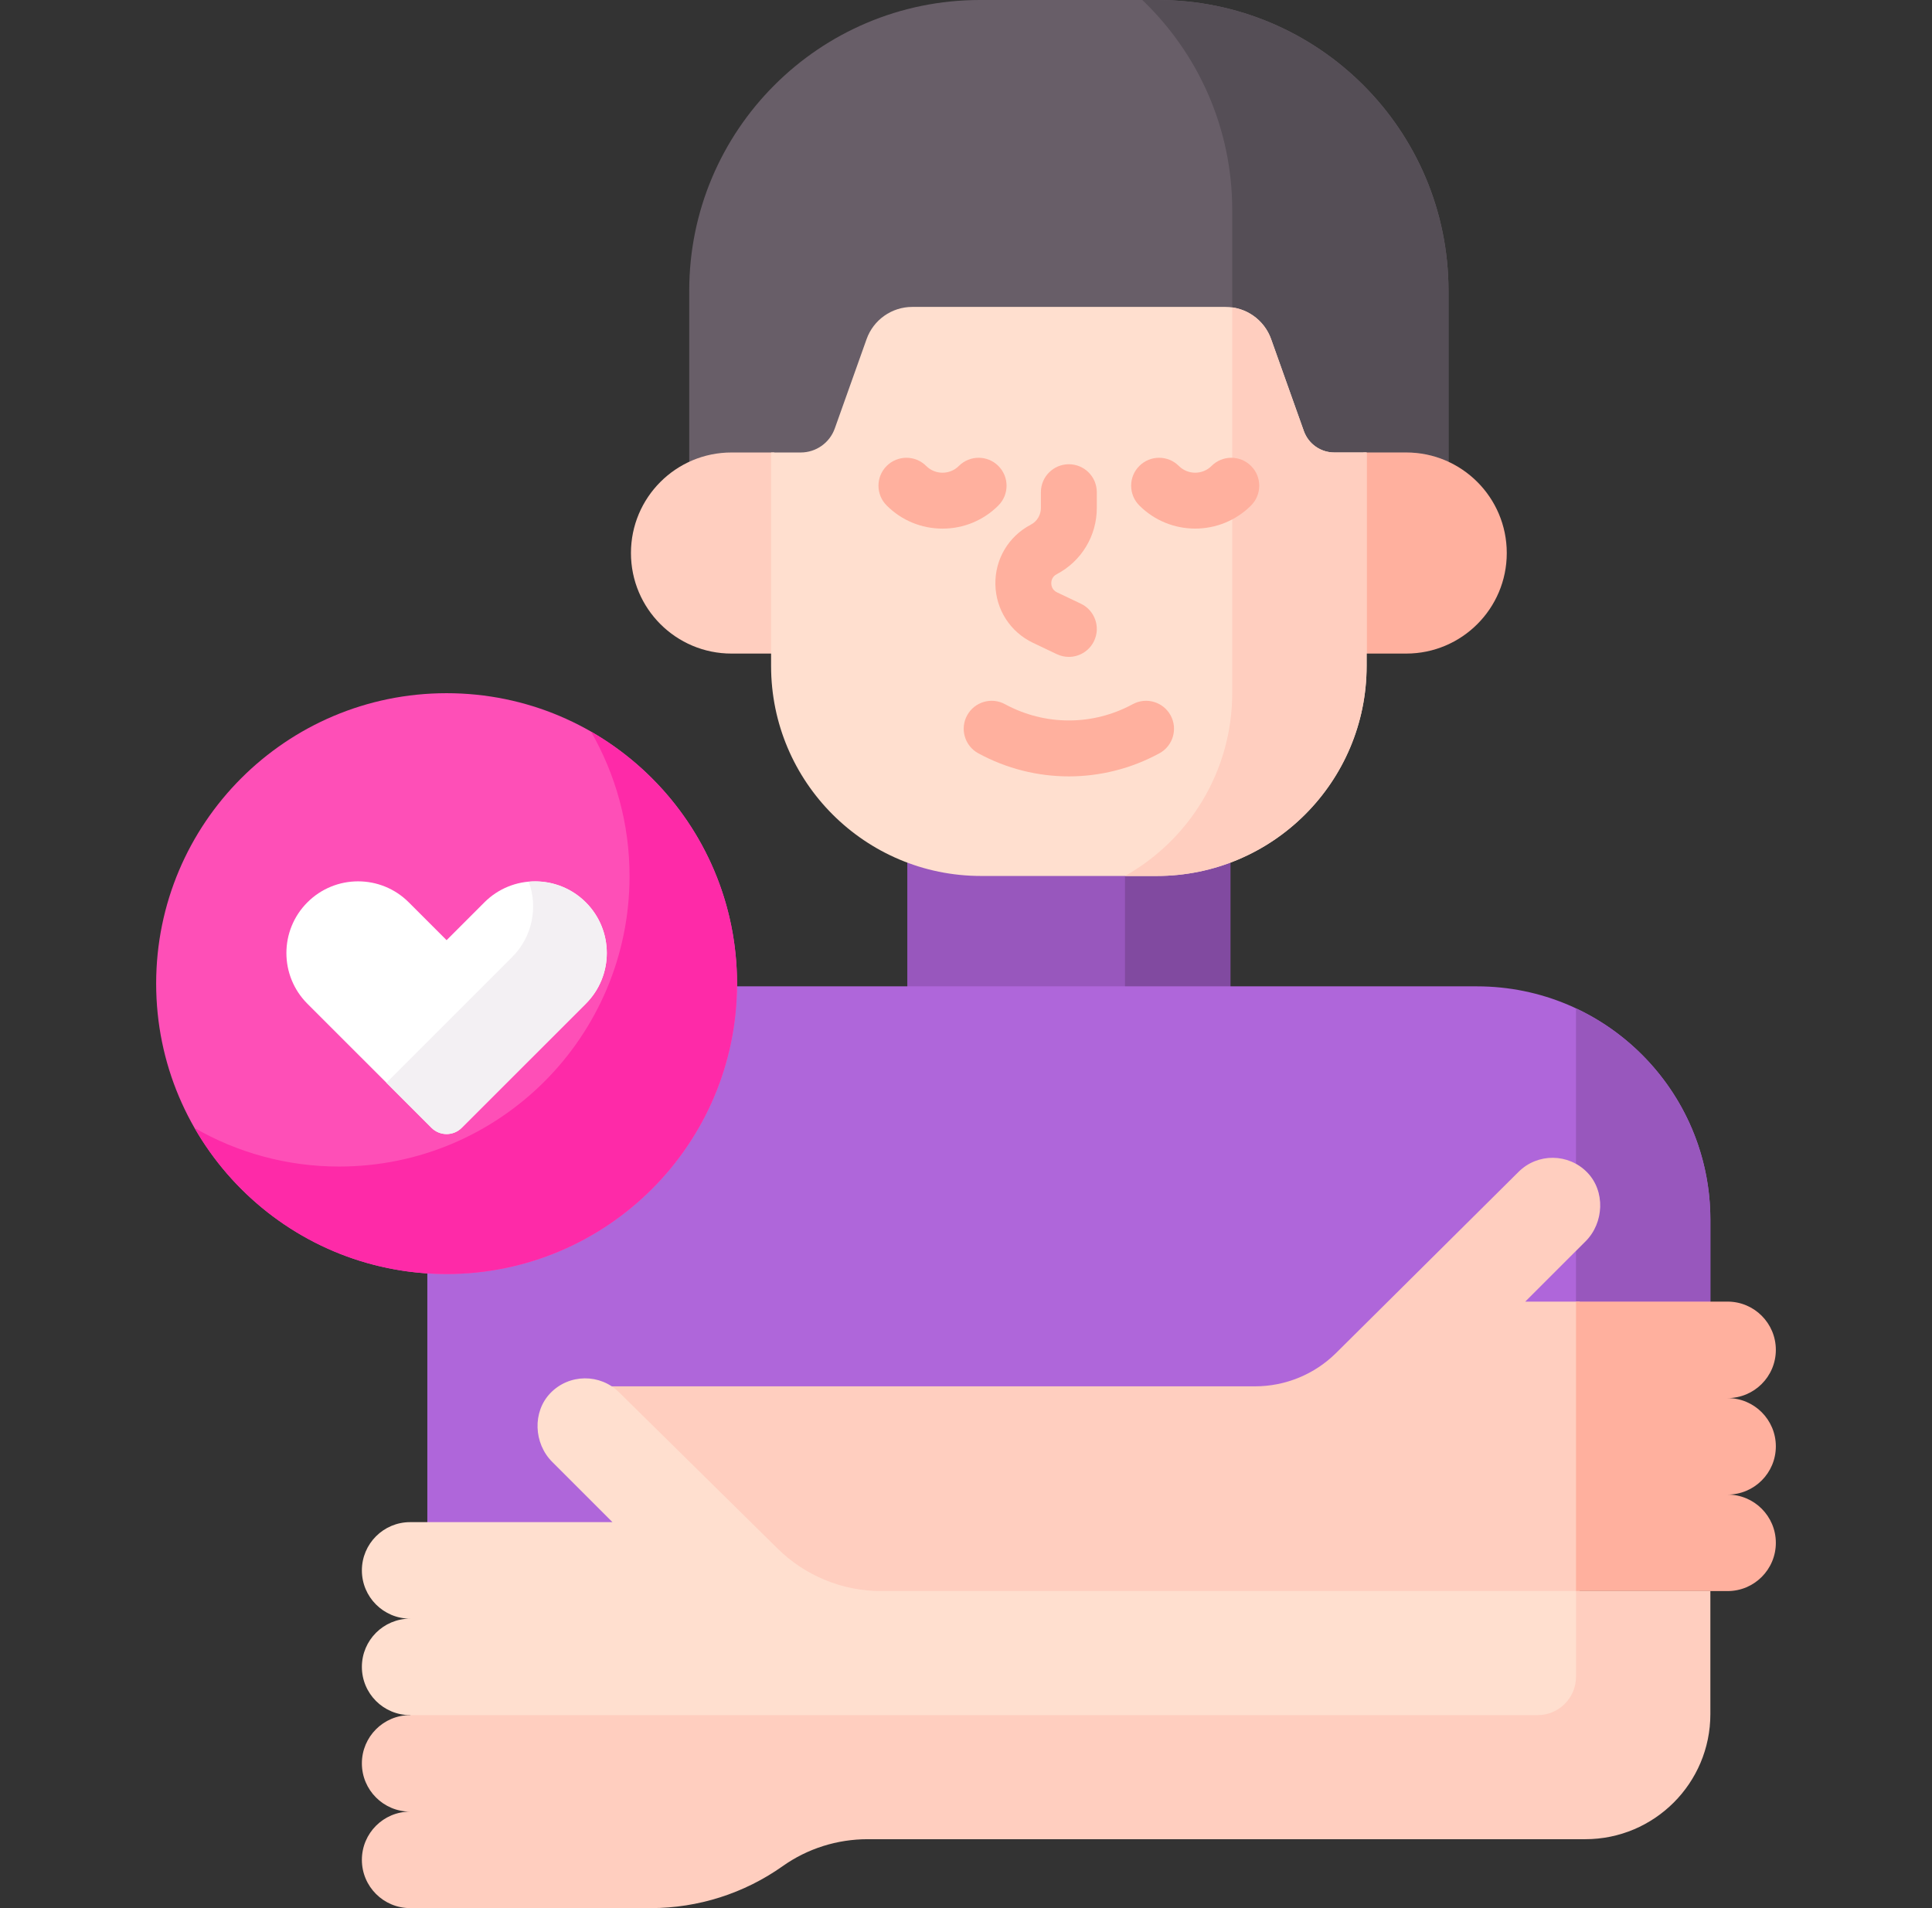 <svg width="81" height="80" viewBox="0 0 81 80" fill="none" xmlns="http://www.w3.org/2000/svg">
<rect x="0" y="0" width="81" height="80" fill="#333333" stroke="none"/>
<path d="M51.585 41.515V36.017C50.624 36.386 49.581 36.59 48.491 36.59H41.133C40.043 36.59 39.001 36.386 38.039 36.017V41.515H51.585Z" fill="#9857BD"/>
<path d="M48.491 36.59H47.166V41.515H51.585V36.017C50.624 36.386 49.581 36.59 48.491 36.59Z" fill="#814AA0"/>
<path d="M30.669 19.132H33.684C34.325 19.132 34.897 18.729 35.112 18.125L36.484 14.273C36.748 13.529 37.456 13.029 38.246 13.029H51.378C52.17 13.029 52.875 13.527 53.141 14.273L54.512 18.125C54.727 18.729 55.299 19.132 55.94 19.132H58.956C59.591 19.132 60.193 19.279 60.729 19.541V12.191C60.729 5.458 55.27 0 48.537 0H41.087C34.354 0 28.896 5.458 28.896 12.191V19.541C29.432 19.279 30.033 19.132 30.669 19.132Z" fill="#685E68"/>
<path d="M51.662 12.889C52.403 12.993 53.037 13.499 53.292 14.218L54.664 18.071C54.856 18.61 55.367 18.971 55.94 18.971H58.956C59.589 18.971 60.19 19.112 60.729 19.362V12.191C60.729 5.458 55.27 0 48.537 0H47.892C50.214 2.22 51.662 5.345 51.662 8.811V12.889Z" fill="#554E56"/>
<path d="M32.464 18.971H30.669C28.34 18.971 26.453 20.858 26.453 23.187C26.453 25.515 28.34 27.402 30.669 27.402H32.464V18.971Z" fill="#FFCEBF"/>
<path d="M58.956 18.971H57.16V27.402H58.956C61.284 27.402 63.172 25.515 63.172 23.187C63.172 20.858 61.284 18.971 58.956 18.971Z" fill="#FFB09E"/>
<path d="M55.94 18.971C55.367 18.971 54.856 18.61 54.664 18.071L53.292 14.218C53.004 13.409 52.238 12.868 51.378 12.868H38.246C37.387 12.868 36.62 13.409 36.332 14.218L34.999 17.963C34.784 18.568 34.212 18.971 33.571 18.971H32.328V27.921C32.328 32.784 36.27 36.726 41.133 36.726H48.491C53.354 36.726 57.296 32.784 57.296 27.921V18.971L55.94 18.971Z" fill="#FFDFCF"/>
<path d="M55.94 18.971C55.367 18.971 54.856 18.61 54.664 18.071L53.292 14.218C53.036 13.499 52.403 12.993 51.662 12.889V29.047C51.662 32.345 49.849 35.217 47.166 36.726H48.491C53.354 36.726 57.296 32.783 57.296 27.921V18.971H55.94Z" fill="#FFCEBF"/>
<path d="M61.922 41.354H30.737C30.674 47.927 25.311 53.255 18.724 53.255C18.452 53.255 18.183 53.243 17.916 53.225V63.98H26.066L23.262 61.176C22.536 60.449 22.503 59.233 23.19 58.52C23.544 58.153 24.021 57.95 24.531 57.95C24.898 57.95 25.253 58.057 25.557 58.258L25.597 58.285H52.618C53.944 58.285 55.193 57.77 56.133 56.836L63.776 49.249C64.128 48.897 64.596 48.704 65.093 48.704C65.603 48.704 66.079 48.906 66.434 49.274C67.121 49.987 67.088 51.203 66.362 51.929L63.558 54.733H71.708V51.14C71.709 45.736 67.327 41.354 61.922 41.354Z" fill="#AF66DA"/>
<path d="M66.075 42.278V48.797C66.246 48.892 66.407 49.013 66.55 49.162C67.308 49.949 67.249 51.27 66.476 52.043L66.075 52.444V54.572H71.708V51.14C71.708 47.22 69.403 43.84 66.075 42.278Z" fill="#9857BD"/>
<path d="M66.231 54.572H63.947L66.476 52.043C67.249 51.27 67.309 49.949 66.55 49.162C65.762 48.345 64.462 48.336 63.663 49.135L56.02 56.722C55.116 57.62 53.893 58.124 52.618 58.124H25.314C25.509 58.215 25.691 58.338 25.848 58.495L32.494 65.047C33.689 66.222 35.269 66.869 36.944 66.869H66.231V54.572Z" fill="#FFCEBF"/>
<path d="M74.453 60.64C74.453 59.523 73.547 58.617 72.43 58.617C73.547 58.617 74.453 57.712 74.453 56.595C74.453 55.478 73.547 54.572 72.43 54.572H66.075V66.708H72.43C73.547 66.708 74.453 65.803 74.453 64.686C74.453 63.569 73.547 62.663 72.43 62.663C73.547 62.663 74.453 61.757 74.453 60.64Z" fill="#FFB09E"/>
<path d="M15.172 69.887C15.172 71.004 16.077 71.909 17.194 71.909L17.389 72.066H64.465C65.439 72.066 66.231 71.273 66.231 70.299V67.043L66.075 66.708H36.944C35.321 66.708 33.764 66.07 32.607 64.932L25.962 58.381C25.163 57.583 23.862 57.592 23.075 58.408C22.316 59.195 22.376 60.517 23.149 61.289L25.678 63.818H17.195C16.078 63.818 15.172 64.724 15.172 65.841C15.172 66.958 16.078 67.864 17.195 67.864C16.077 67.864 15.172 68.769 15.172 69.887Z" fill="#FFDFCF"/>
<path d="M66.075 66.708V70.3C66.075 71.189 65.354 71.909 64.465 71.909H17.194C16.077 71.909 15.172 72.815 15.172 73.932C15.172 75.049 16.077 75.955 17.194 75.955C16.077 75.955 15.172 76.86 15.172 77.977C15.172 79.094 16.077 80 17.194 80H27.286C29.267 80 31.201 79.385 32.817 78.239C33.858 77.501 35.103 77.111 36.378 77.111H66.463C69.36 77.111 71.708 74.762 71.708 71.865V66.708H66.075Z" fill="#FFCEBF"/>
<path d="M18.724 53.416C25.449 53.416 30.901 47.964 30.901 41.239C30.901 34.514 25.449 29.063 18.724 29.063C11.999 29.063 6.547 34.514 6.547 41.239C6.547 47.964 11.999 53.416 18.724 53.416Z" fill="#FE4FB7"/>
<path d="M24.779 30.677C25.804 32.461 26.394 34.527 26.394 36.732C26.394 43.457 20.942 48.909 14.217 48.909C12.012 48.909 9.945 48.32 8.161 47.295C10.262 50.952 14.204 53.416 18.724 53.416C25.449 53.416 30.901 47.964 30.901 41.239C30.9 36.719 28.436 32.778 24.779 30.677Z" fill="#FE2AA8"/>
<path d="M17.138 37.832L18.724 39.418L20.309 37.832C21.483 36.658 23.386 36.658 24.56 37.832C25.734 39.006 25.734 40.909 24.56 42.083L19.357 47.285C19.008 47.635 18.44 47.635 18.091 47.285L12.888 42.083C11.714 40.909 11.714 39.006 12.888 37.832C14.062 36.658 15.964 36.658 17.138 37.832Z" fill="white"/>
<path d="M24.56 37.832C23.905 37.178 23.024 36.892 22.169 36.968C22.558 38.032 22.328 39.27 21.474 40.124L16.201 45.397L18.09 47.285C18.44 47.635 19.007 47.635 19.357 47.285L24.56 42.083C25.734 40.909 25.734 39.006 24.56 37.832Z" fill="#F3F0F3"/>
<path d="M44.812 27.541C44.643 27.541 44.471 27.504 44.308 27.427L43.31 26.952C42.357 26.498 41.752 25.56 41.732 24.504C41.712 23.448 42.281 22.488 43.216 21.998C43.478 21.861 43.64 21.592 43.64 21.297V20.636C43.64 19.988 44.165 19.464 44.812 19.464C45.459 19.464 45.984 19.988 45.984 20.636V21.297C45.984 22.467 45.34 23.531 44.304 24.074C44.101 24.18 44.074 24.361 44.075 24.459C44.077 24.558 44.111 24.737 44.318 24.836L45.316 25.311C45.9 25.589 46.149 26.288 45.87 26.873C45.669 27.294 45.249 27.541 44.812 27.541Z" fill="#FFB09E"/>
<path d="M44.812 32.551C43.508 32.551 42.205 32.229 41.017 31.584C40.448 31.275 40.237 30.563 40.546 29.994C40.855 29.426 41.566 29.215 42.135 29.524C43.812 30.434 45.813 30.434 47.49 29.524C48.059 29.215 48.77 29.426 49.079 29.994C49.388 30.563 49.177 31.275 48.608 31.584C47.419 32.229 46.116 32.551 44.812 32.551Z" fill="#FFB09E"/>
<path d="M50.109 22.162C49.261 22.162 48.413 21.839 47.767 21.193C47.309 20.735 47.309 19.993 47.767 19.536C48.225 19.078 48.967 19.078 49.424 19.536C49.802 19.913 50.416 19.913 50.794 19.536C51.251 19.078 51.993 19.078 52.451 19.536C52.909 19.993 52.909 20.735 52.451 21.193C51.805 21.839 50.957 22.162 50.109 22.162Z" fill="#FFB09E"/>
<path d="M39.516 22.163C38.631 22.163 37.799 21.819 37.174 21.193C36.716 20.735 36.716 19.993 37.173 19.536C37.631 19.078 38.373 19.078 38.831 19.536C39.014 19.719 39.257 19.819 39.516 19.819C39.774 19.819 40.017 19.719 40.2 19.536C40.658 19.078 41.4 19.078 41.857 19.536C42.315 19.993 42.315 20.735 41.858 21.193C41.232 21.819 40.4 22.163 39.516 22.163Z" fill="#FFB09E"/>
</svg>
